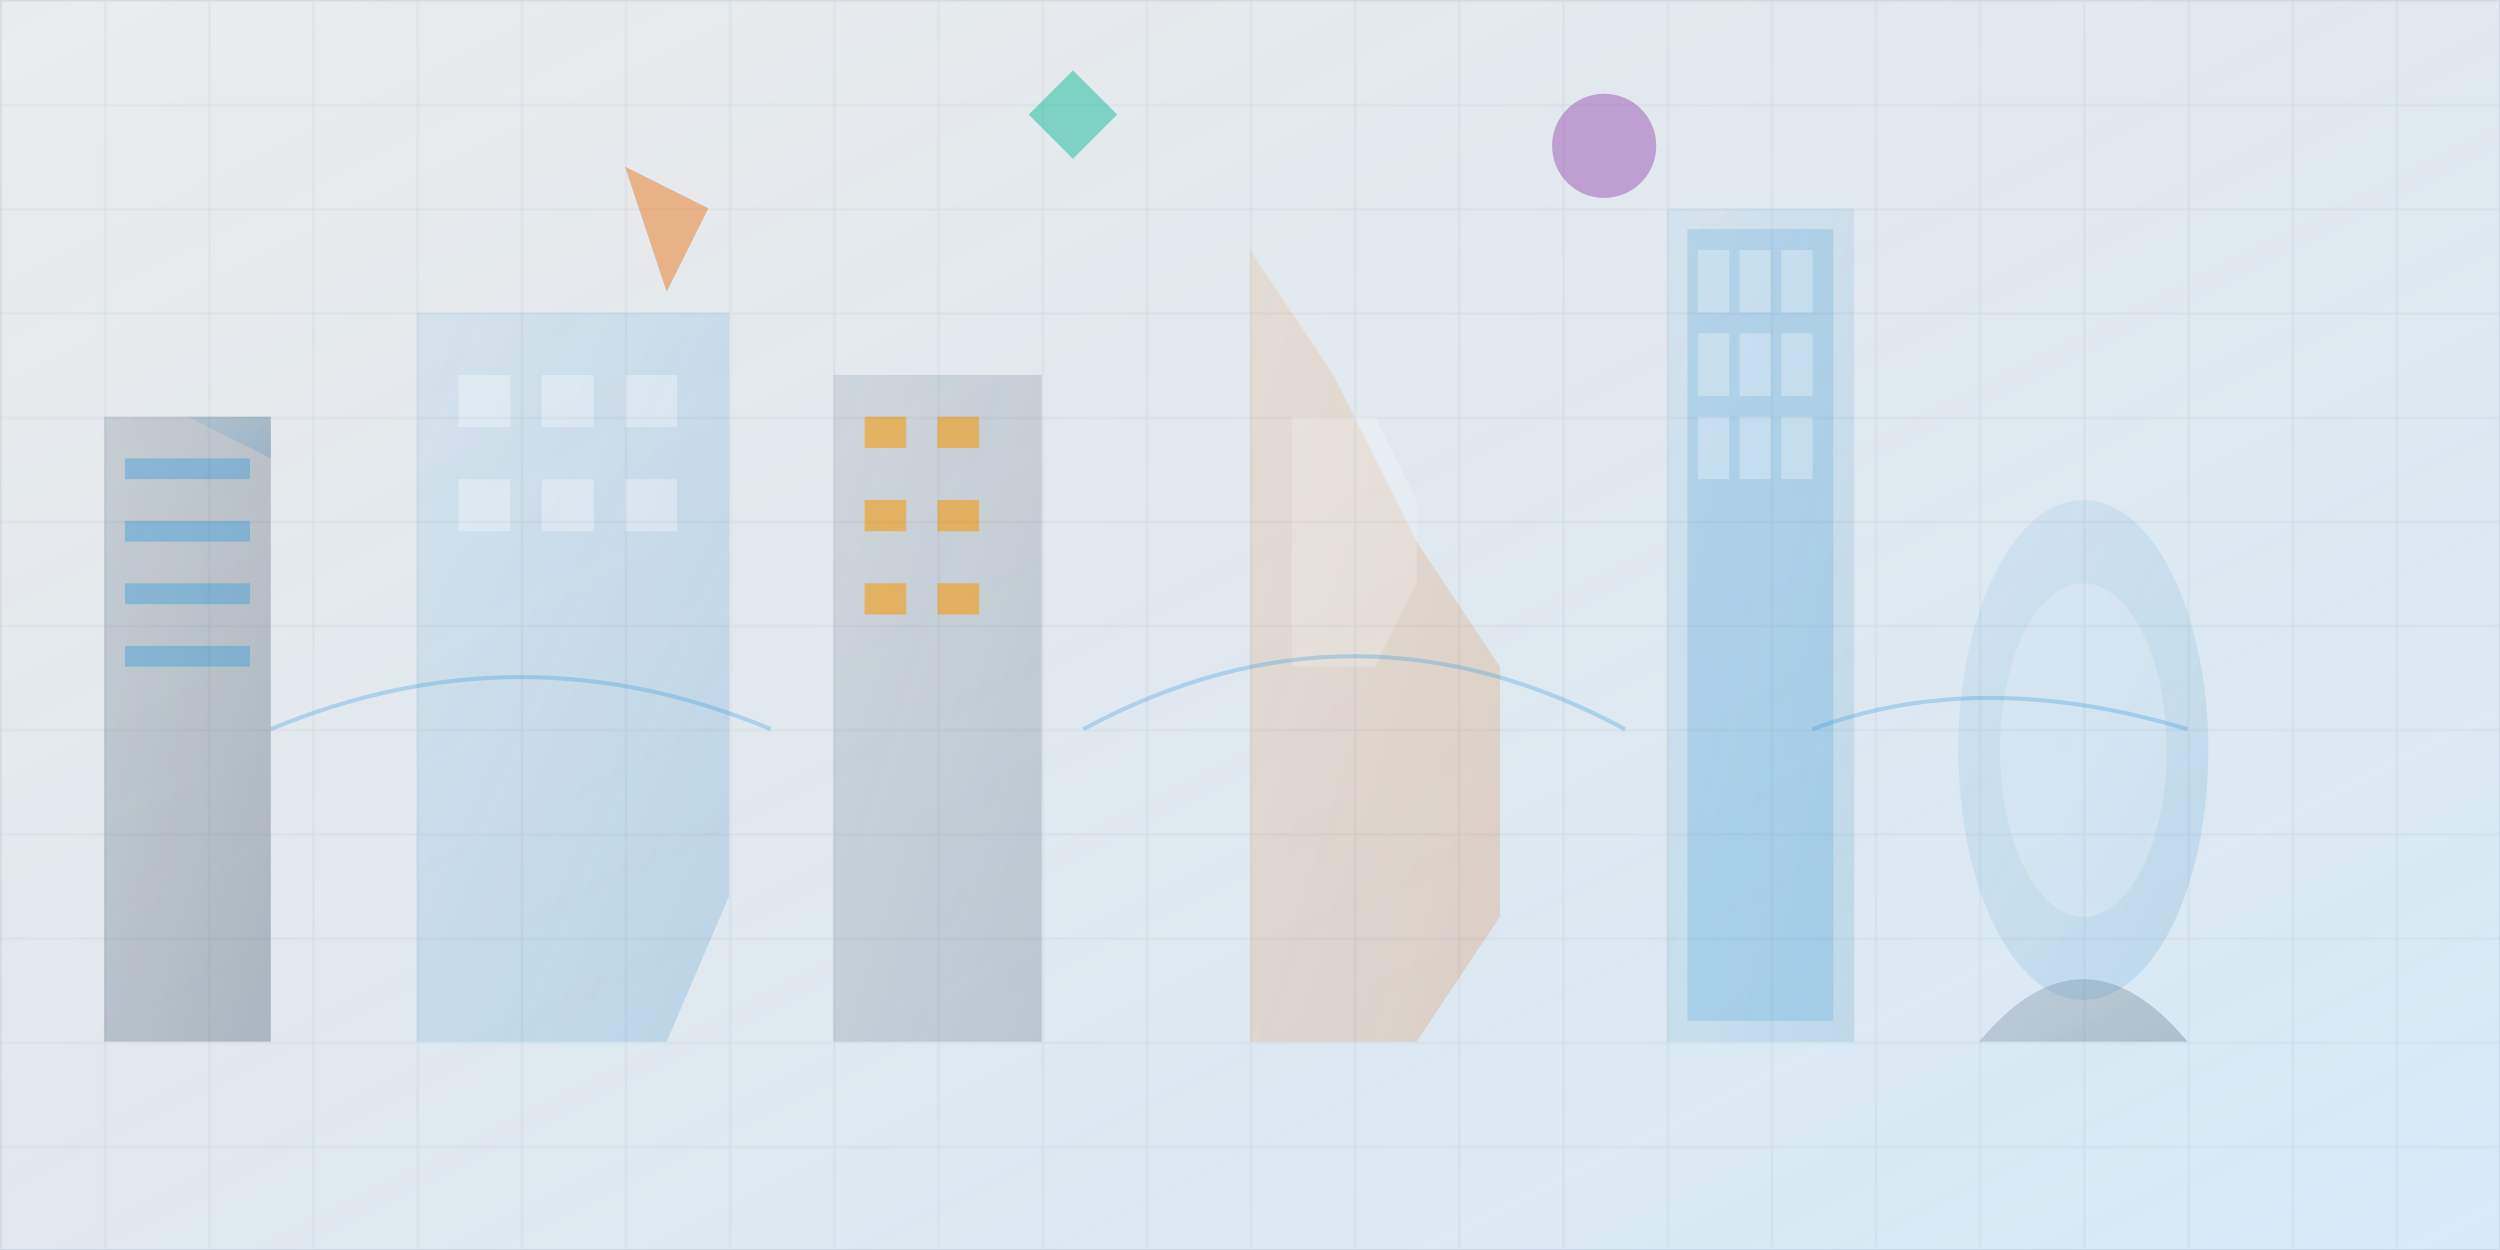 <svg xmlns="http://www.w3.org/2000/svg" viewBox="0 0 1200 600" preserveAspectRatio="xMidYMid slice">
  <defs>
    <linearGradient id="bg" x1="0%" y1="0%" x2="100%" y2="100%">
      <stop offset="0%" style="stop-color:#2c3e50;stop-opacity:0.1" />
      <stop offset="100%" style="stop-color:#3498db;stop-opacity:0.2" />
    </linearGradient>
    <linearGradient id="building1" x1="0%" y1="0%" x2="100%" y2="100%">
      <stop offset="0%" style="stop-color:#34495e;stop-opacity:0.3" />
      <stop offset="100%" style="stop-color:#2c3e50;stop-opacity:0.5" />
    </linearGradient>
    <linearGradient id="building2" x1="0%" y1="0%" x2="100%" y2="100%">
      <stop offset="0%" style="stop-color:#3498db;stop-opacity:0.2" />
      <stop offset="100%" style="stop-color:#2980b9;stop-opacity:0.4" />
    </linearGradient>
    <linearGradient id="building3" x1="0%" y1="0%" x2="100%" y2="100%">
      <stop offset="0%" style="stop-color:#e67e22;stop-opacity:0.2" />
      <stop offset="100%" style="stop-color:#d35400;stop-opacity:0.3" />
    </linearGradient>
  </defs>
  
  <!-- Background -->
  <rect width="100%" height="100%" fill="url(#bg)"/>
  
  <!-- Abstract geometric shapes representing modern architecture -->
  
  <!-- Building 1 - Modern skyscraper -->
  <g transform="translate(50,200)">
    <rect x="0" y="0" width="80" height="300" fill="url(#building1)" opacity="0.6"/>
    <rect x="10" y="20" width="60" height="10" fill="#3498db" opacity="0.4"/>
    <rect x="10" y="50" width="60" height="10" fill="#3498db" opacity="0.4"/>
    <rect x="10" y="80" width="60" height="10" fill="#3498db" opacity="0.4"/>
    <rect x="10" y="110" width="60" height="10" fill="#3498db" opacity="0.4"/>
    <polygon points="0,0 40,0 80,20 80,0" fill="url(#building2)" opacity="0.5"/>
  </g>
  
  <!-- Building 2 - Contemporary structure -->
  <g transform="translate(200,150)">
    <polygon points="0,350 120,350 150,280 150,0 0,0" fill="url(#building2)" opacity="0.5"/>
    <rect x="20" y="30" width="25" height="25" fill="#ffffff" opacity="0.3"/>
    <rect x="60" y="30" width="25" height="25" fill="#ffffff" opacity="0.3"/>
    <rect x="100" y="30" width="25" height="25" fill="#ffffff" opacity="0.3"/>
    <rect x="20" y="80" width="25" height="25" fill="#ffffff" opacity="0.3"/>
    <rect x="60" y="80" width="25" height="25" fill="#ffffff" opacity="0.3"/>
    <rect x="100" y="80" width="25" height="25" fill="#ffffff" opacity="0.3"/>
  </g>
  
  <!-- Building 3 - Residential block -->
  <g transform="translate(400,180)">
    <rect x="0" y="0" width="100" height="320" fill="url(#building1)" opacity="0.4"/>
    <rect x="15" y="20" width="20" height="15" fill="#f39c12" opacity="0.6"/>
    <rect x="50" y="20" width="20" height="15" fill="#f39c12" opacity="0.6"/>
    <rect x="15" y="60" width="20" height="15" fill="#f39c12" opacity="0.6"/>
    <rect x="50" y="60" width="20" height="15" fill="#f39c12" opacity="0.6"/>
    <rect x="15" y="100" width="20" height="15" fill="#f39c12" opacity="0.6"/>
    <rect x="50" y="100" width="20" height="15" fill="#f39c12" opacity="0.6"/>
  </g>
  
  <!-- Building 4 - Modern angular design -->
  <g transform="translate(600,120)">
    <polygon points="0,380 80,380 120,320 120,200 80,140 40,60 0,0" fill="url(#building3)" opacity="0.6"/>
    <polygon points="20,80 60,80 80,120 80,160 60,200 20,200" fill="#ffffff" opacity="0.2"/>
  </g>
  
  <!-- Building 5 - Glass tower -->
  <g transform="translate(800,100)">
    <rect x="0" y="0" width="90" height="400" fill="url(#building2)" opacity="0.4"/>
    <rect x="10" y="10" width="70" height="380" fill="#3498db" opacity="0.2"/>
    <!-- Glass panels -->
    <rect x="15" y="20" width="15" height="30" fill="#ffffff" opacity="0.3"/>
    <rect x="35" y="20" width="15" height="30" fill="#ffffff" opacity="0.3"/>
    <rect x="55" y="20" width="15" height="30" fill="#ffffff" opacity="0.3"/>
    <rect x="15" y="60" width="15" height="30" fill="#ffffff" opacity="0.3"/>
    <rect x="35" y="60" width="15" height="30" fill="#ffffff" opacity="0.3"/>
    <rect x="55" y="60" width="15" height="30" fill="#ffffff" opacity="0.3"/>
    <rect x="15" y="100" width="15" height="30" fill="#ffffff" opacity="0.3"/>
    <rect x="35" y="100" width="15" height="30" fill="#ffffff" opacity="0.3"/>
    <rect x="55" y="100" width="15" height="30" fill="#ffffff" opacity="0.3"/>
  </g>
  
  <!-- Building 6 - Curved modern structure -->
  <g transform="translate(950,160)">
    <path d="M 0 340 Q 50 280 100 340 L 100 340 L 0 340 Z" fill="url(#building1)" opacity="0.5"/>
    <ellipse cx="50" cy="200" rx="60" ry="120" fill="url(#building2)" opacity="0.4"/>
    <ellipse cx="50" cy="200" rx="40" ry="80" fill="#ffffff" opacity="0.2"/>
  </g>
  
  <!-- Abstract geometric elements -->
  
  <!-- Floating geometric shapes -->
  <g transform="translate(300,80)">
    <polygon points="0,0 40,20 20,60" fill="#e67e22" opacity="0.3"/>
  </g>
  
  <g transform="translate(750,50)">
    <circle cx="20" cy="20" r="25" fill="#9b59b6" opacity="0.3"/>
  </g>
  
  <g transform="translate(500,40)">
    <rect x="0" y="0" width="30" height="30" fill="#1abc9c" opacity="0.3" transform="rotate(45 15 15)"/>
  </g>
  
  <!-- Connection lines representing urban planning -->
  <g stroke="#3498db" stroke-width="2" fill="none" opacity="0.3">
    <path d="M 130 350 Q 250 300 370 350"/>
    <path d="M 520 350 Q 650 280 780 350"/>
    <path d="M 870 350 Q 950 320 1050 350"/>
  </g>
  
  <!-- Grid overlay representing urban planning -->
  <g stroke="#2c3e50" stroke-width="1" fill="none" opacity="0.1">
    <defs>
      <pattern id="grid" width="50" height="50" patternUnits="userSpaceOnUse">
        <path d="M 50 0 L 0 0 0 50" stroke="#2c3e50" stroke-width="1" fill="none"/>
      </pattern>
    </defs>
    <rect width="100%" height="100%" fill="url(#grid)"/>
  </g>
  
  <!-- Subtle animation for dynamic feel -->
  <style>
    .floating { animation: float 6s ease-in-out infinite; }
    @keyframes float {
      0%, 100% { transform: translateY(0px); }
      50% { transform: translateY(-10px); }
    }
  </style>
  
  <g class="floating" transform="translate(300,80)">
    <polygon points="0,0 40,20 20,60" fill="#e67e22" opacity="0.3"/>
  </g>
  
  <g class="floating" transform="translate(750,50)" style="animation-delay: -2s;">
    <circle cx="20" cy="20" r="25" fill="#9b59b6" opacity="0.3"/>
  </g>
  
  <g class="floating" transform="translate(500,40)" style="animation-delay: -4s;">
    <rect x="0" y="0" width="30" height="30" fill="#1abc9c" opacity="0.3" transform="rotate(45 15 15)"/>
  </g>
</svg>

